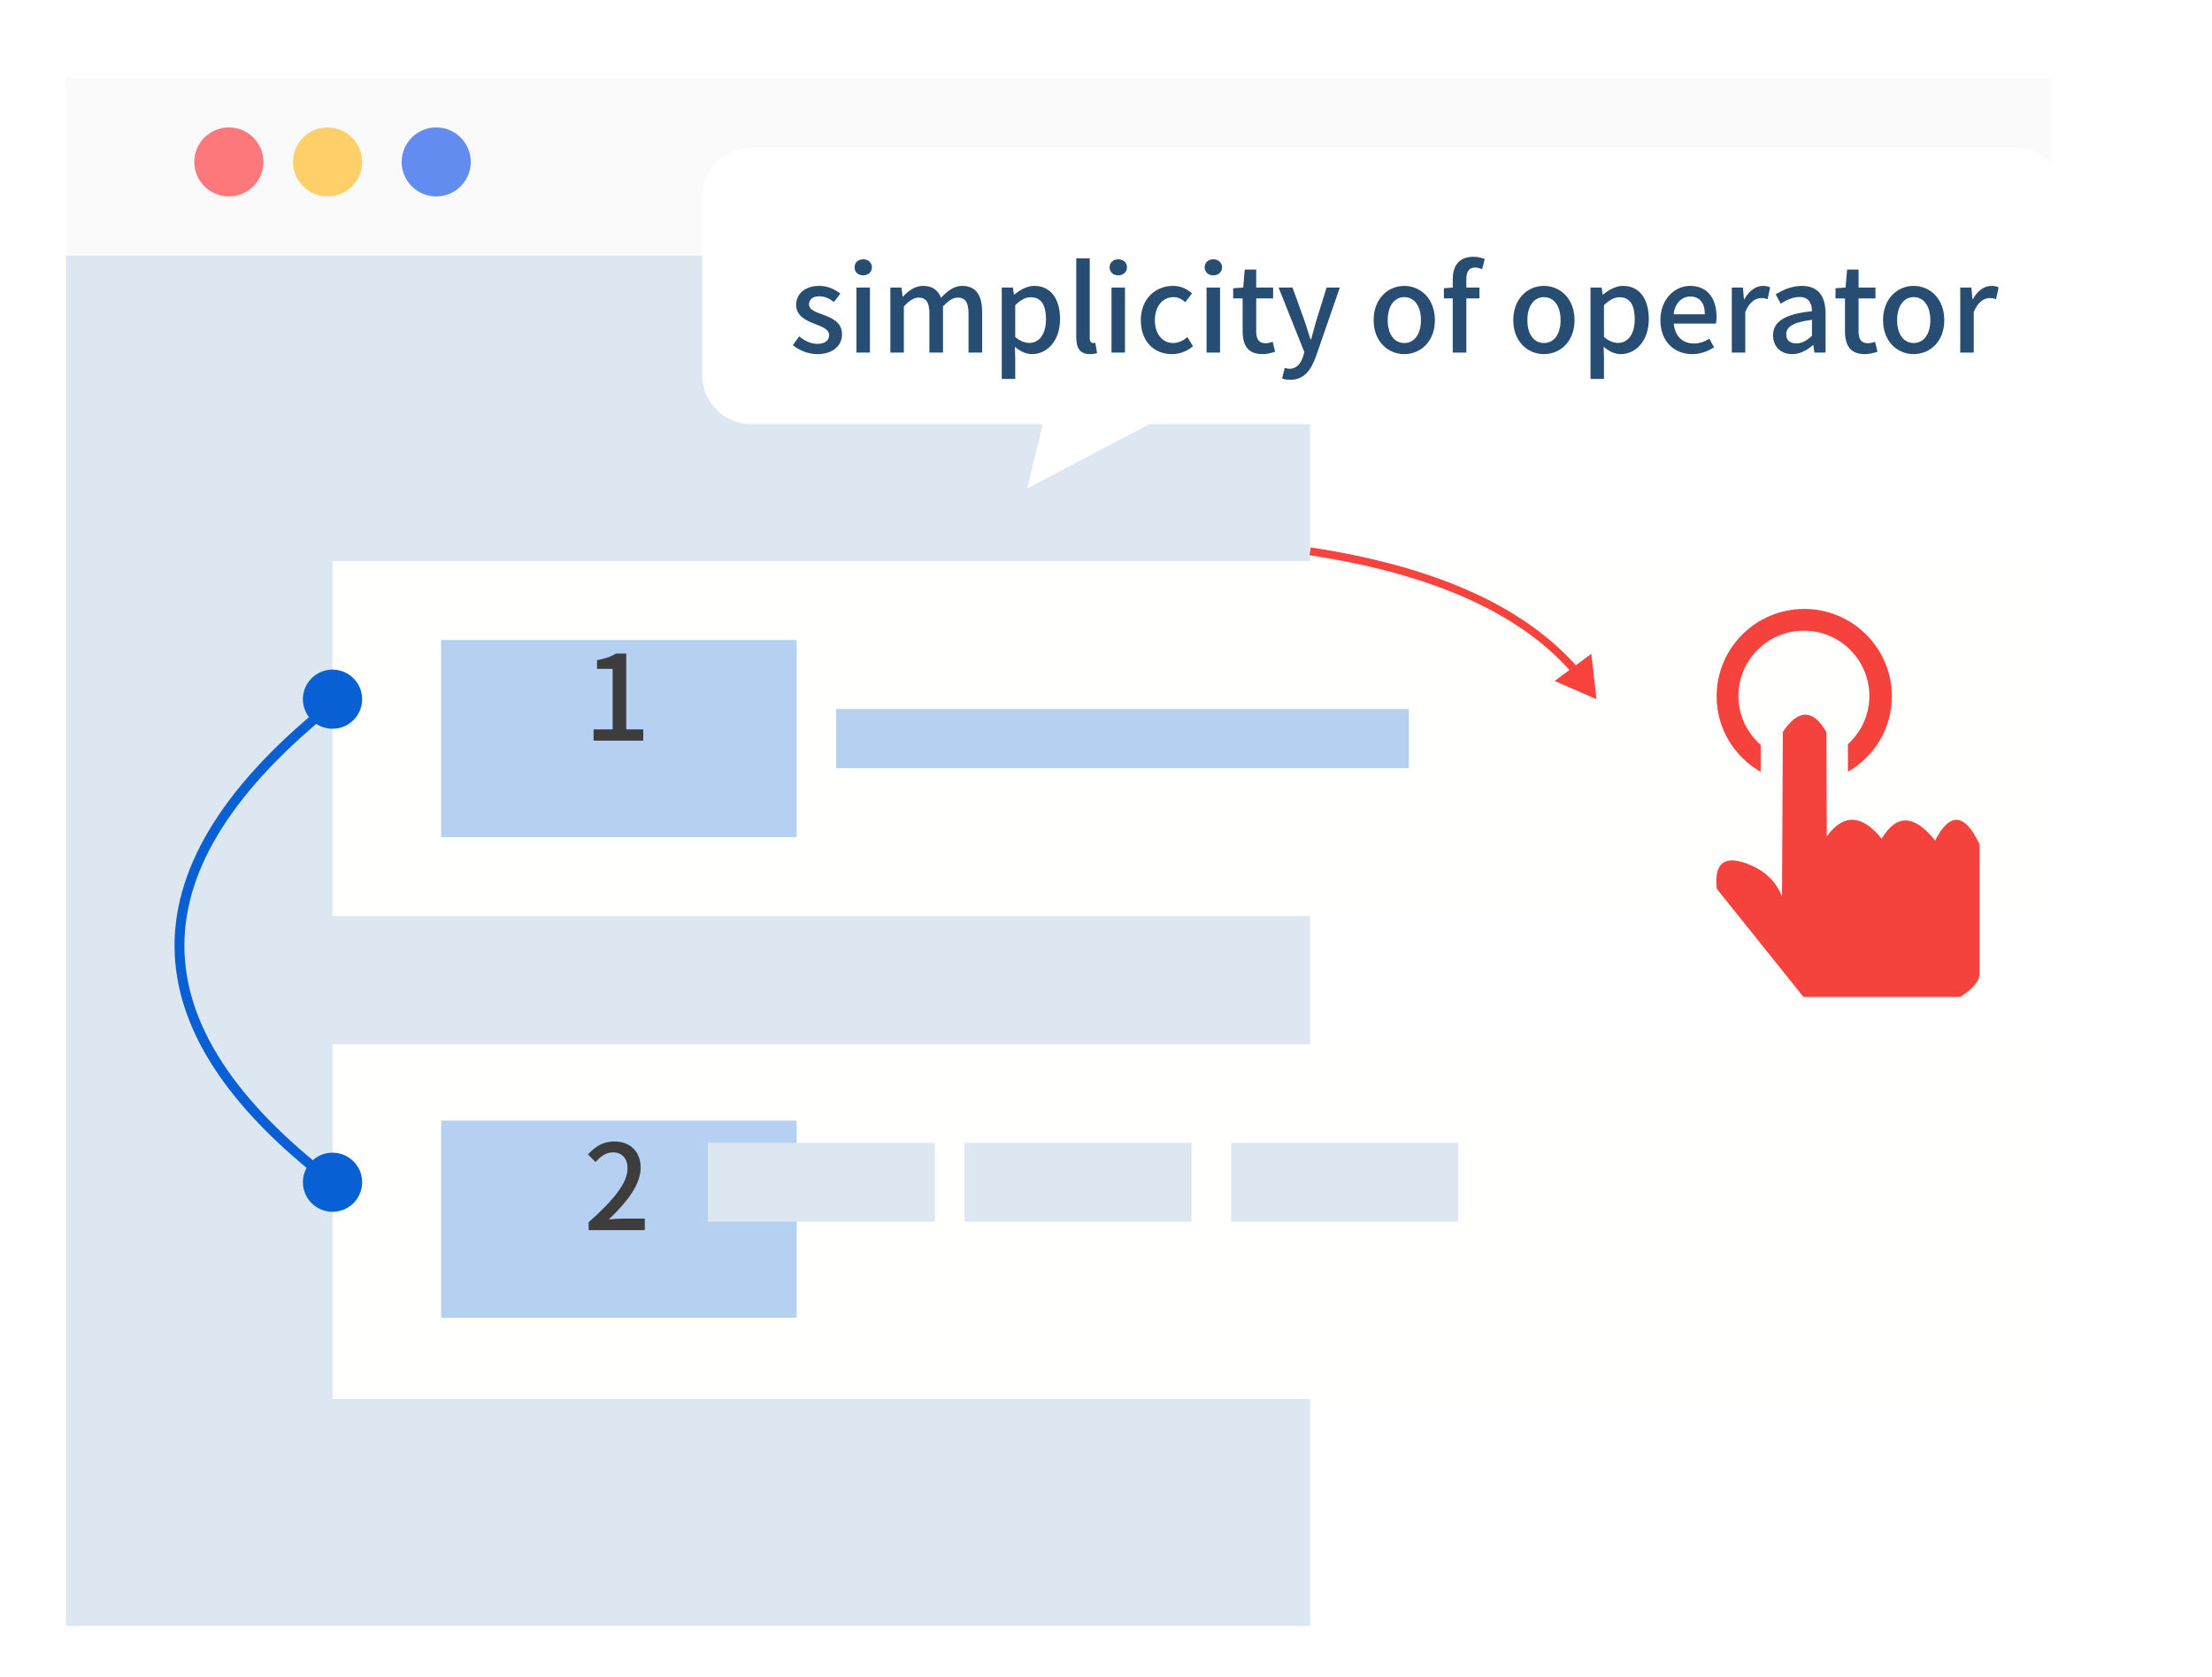 <svg xmlns="http://www.w3.org/2000/svg" xmlns:xlink="http://www.w3.org/1999/xlink" fill="none" version="1.1" width="103.946" height="78.798" viewBox="0 0 103.946 78.798"><defs><filter id="master_svg0_7_8613" filterUnits="objectBoundingBox" color-interpolation-filters="sRGB" x="-0.115" y="-0.444" width="1.229" height="2.111"><feFlood flood-opacity="0" result="BackgroundImageFix"/><feColorMatrix in="SourceAlpha" type="matrix" values="0 0 0 0 0 0 0 0 0 0 0 0 0 0 0 0 0 0 127 0"/><feOffset dy="1.852" dx="0"/><feGaussianBlur stdDeviation="2.315"/><feColorMatrix type="matrix" values="0 0 0 0 0.82 0 0 0 0 0.82 0 0 0 0 0.82 0 0 0 0.16 0"/><feBlend mode="normal" in2="BackgroundImageFix" result="effect1_dropShadow"/><feBlend mode="normal" in="SourceGraphic" in2="effect1_dropShadow" result="shape"/></filter><filter id="master_svg1_7_8665" filterUnits="objectBoundingBox" color-interpolation-filters="sRGB" x="-0.554" y="-0.8" width="2.109" height="3"><feFlood flood-opacity="0" result="BackgroundImageFix"/><feColorMatrix in="SourceAlpha" type="matrix" values="0 0 0 0 0 0 0 0 0 0 0 0 0 0 0 0 0 0 127 0"/><feOffset dy="1.852" dx="0"/><feGaussianBlur stdDeviation="2.315"/><feColorMatrix type="matrix" values="0 0 0 0 0.821 0 0 0 0 0.821 0 0 0 0 0.821 0 0 0 0.3 0"/><feBlend mode="normal" in2="BackgroundImageFix" result="effect1_dropShadow"/><feBlend mode="normal" in="SourceGraphic" in2="effect1_dropShadow" result="shape"/></filter><filter id="master_svg2_7_8620" filterUnits="objectBoundingBox" color-interpolation-filters="sRGB" x="-0.344" y="-2.666" width="1.688" height="7.665"><feFlood flood-opacity="0" result="BackgroundImageFix"/><feColorMatrix in="SourceAlpha" type="matrix" values="0 0 0 0 0 0 0 0 0 0 0 0 0 0 0 0 0 0 127 0"/><feOffset dy="1.852" dx="0"/><feGaussianBlur stdDeviation="2.315"/><feColorMatrix type="matrix" values="0 0 0 0 0.821 0 0 0 0 0.821 0 0 0 0 0.821 0 0 0 0.3 0"/><feBlend mode="normal" in2="BackgroundImageFix" result="effect1_dropShadow"/><feBlend mode="normal" in="SourceGraphic" in2="effect1_dropShadow" result="shape"/></filter><filter id="master_svg3_7_8666" filterUnits="objectBoundingBox" color-interpolation-filters="sRGB" x="-0.115" y="-0.444" width="1.229" height="2.111"><feFlood flood-opacity="0" result="BackgroundImageFix"/><feColorMatrix in="SourceAlpha" type="matrix" values="0 0 0 0 0 0 0 0 0 0 0 0 0 0 0 0 0 0 127 0"/><feOffset dy="1.852" dx="0"/><feGaussianBlur stdDeviation="2.315"/><feColorMatrix type="matrix" values="0 0 0 0 0.82 0 0 0 0 0.82 0 0 0 0 0.82 0 0 0 0.16 0"/><feBlend mode="normal" in2="BackgroundImageFix" result="effect1_dropShadow"/><feBlend mode="normal" in="SourceGraphic" in2="effect1_dropShadow" result="shape"/></filter><filter id="master_svg4_7_9420" filterUnits="objectBoundingBox" color-interpolation-filters="sRGB" x="-0.554" y="-0.8" width="2.109" height="3"><feFlood flood-opacity="0" result="BackgroundImageFix"/><feColorMatrix in="SourceAlpha" type="matrix" values="0 0 0 0 0 0 0 0 0 0 0 0 0 0 0 0 0 0 127 0"/><feOffset dy="1.852" dx="0"/><feGaussianBlur stdDeviation="2.315"/><feColorMatrix type="matrix" values="0 0 0 0 0.821 0 0 0 0 0.821 0 0 0 0 0.821 0 0 0 0.3 0"/><feBlend mode="normal" in2="BackgroundImageFix" result="effect1_dropShadow"/><feBlend mode="normal" in="SourceGraphic" in2="effect1_dropShadow" result="shape"/></filter><filter id="master_svg5_7_8623" filterUnits="objectBoundingBox" color-interpolation-filters="sRGB" x="-0.749" y="-0.559" width="2.497" height="2.396"><feFlood flood-opacity="0" result="BackgroundImageFix"/><feColorMatrix in="SourceAlpha" type="matrix" values="0 0 0 0 0 0 0 0 0 0 0 0 0 0 0 0 0 0 127 0"/><feOffset dy="1.852" dx="0"/><feGaussianBlur stdDeviation="2.315"/><feColorMatrix type="matrix" values="0 0 0 0 1 0 0 0 0 0.294 0 0 0 0 0.196 0 0 0 0.37 0"/><feBlend mode="normal" in2="BackgroundImageFix" result="effect1_dropShadow"/><feBlend mode="normal" in="SourceGraphic" in2="effect1_dropShadow" result="shape"/></filter><filter id="master_svg6_7_8645" filterUnits="objectBoundingBox" color-interpolation-filters="sRGB" x="-0.145" y="-0.463" width="1.289" height="2.158"><feFlood flood-opacity="0" result="BackgroundImageFix"/><feColorMatrix in="SourceAlpha" type="matrix" values="0 0 0 0 0 0 0 0 0 0 0 0 0 0 0 0 0 0 127 0"/><feOffset dy="1.852" dx="0"/><feGaussianBlur stdDeviation="2.315"/><feColorMatrix type="matrix" values="0 0 0 0 0.275 0 0 0 0 0.31 0 0 0 0 0.392 0 0 0 0.1 0"/><feBlend mode="normal" in2="BackgroundImageFix" result="effect1_dropShadow"/><feBlend mode="normal" in="SourceGraphic" in2="effect1_dropShadow" result="shape"/></filter></defs><g><g><g><g><rect x="0" y="0.798" width="100" height="78" rx="0" fill="#FFFFFF" fill-opacity="1"/></g><g><g><ellipse cx="9.362" cy="7.608" rx="1.624" ry="1.621" fill="#FC787A" fill-opacity="1"/></g><g><ellipse cx="14.002" cy="7.608" rx="1.624" ry="1.621" fill="#FFD06A" fill-opacity="1"/></g><g><ellipse cx="19.106" cy="7.608" rx="1.624" ry="1.621" fill="#628CF0" fill-opacity="1"/></g></g><g><g><g><rect x="3.097" y="3.672" width="93.27" height="8.337" rx="0" fill="#FAFAFA" fill-opacity="1"/></g><g><ellipse cx="10.754" cy="7.608" rx="1.624" ry="1.621" fill="#FC787A" fill-opacity="1"/></g><g><ellipse cx="15.394" cy="7.608" rx="1.624" ry="1.621" fill="#FFD06A" fill-opacity="1"/></g><g><ellipse cx="20.499" cy="7.608" rx="1.624" ry="1.621" fill="#628CF0" fill-opacity="1"/></g><g><rect x="3.097" y="12.008" width="58.468" height="64.379" rx="0" fill="#DDE7F1" fill-opacity="1"/></g></g></g><g filter="url(#master_svg0_7_8613)"><rect x="15.626" y="24.514" width="80.741" height="16.674" rx="0" fill="#FFFFFE" fill-opacity="1"/></g><g style="opacity:0.3;" filter="url(#master_svg1_7_8665)"><rect x="20.73" y="28.219" width="16.705" height="9.263" rx="0" fill="#0860D4" fill-opacity="1"/></g><g style="opacity:0.3;" filter="url(#master_svg2_7_8620)"><rect x="39.292" y="31.461" width="26.914" height="2.779" rx="0" fill="#0860D4" fill-opacity="1"/></g><g filter="url(#master_svg3_7_8666)"><rect x="15.626" y="47.208" width="80.741" height="16.674" rx="0" fill="#FFFFFE" fill-opacity="1"/></g><g style="opacity:0.3;" filter="url(#master_svg4_7_9420)"><rect x="20.73" y="50.798" width="16.705" height="9.263" rx="0" fill="#0860D4" fill-opacity="1"/></g><g><rect x="33.259" y="53.693" width="10.673" height="3.705" rx="0" fill="#DDE7F1" fill-opacity="1"/></g><g><rect x="45.324" y="53.693" width="10.673" height="3.705" rx="0" fill="#DDE7F1" fill-opacity="1"/></g><g><rect x="57.853" y="53.693" width="10.673" height="3.705" rx="0" fill="#DDE7F1" fill-opacity="1"/></g><g><path d="M8.202,44.429Q8.202,50.16,15.485,55.729L15.767,55.361Q8.665,49.931,8.665,44.429Q8.665,38.925,15.77,33.263L15.482,32.901Q8.202,38.702,8.202,44.429Z" fill-rule="evenodd" fill="#0860D4" fill-opacity="1"/></g><g><ellipse cx="15.626" cy="32.85" rx="1.392" ry="1.389" fill="#0860D4" fill-opacity="1"/></g><g><ellipse cx="15.626" cy="55.545" rx="1.392" ry="1.389" fill="#0860D4" fill-opacity="1"/></g><g><path d="M74.051,31.257L74.779,30.718L75.022,32.85L73.054,31.995L73.752,31.478Q70.061,27.379,61.537,26.086L61.593,25.72Q70.275,27.037,74.051,31.257Z" fill-rule="evenodd" fill="#F7423D" fill-opacity="1"/></g><g filter="url(#master_svg5_7_8623)"><path d="M84.748,44.988L80.673,39.906Q80.467,38.01,82.303,38.809Q83.362,39.283,83.74,40.279L83.778,32.539Q84.873,30.909,85.826,32.539L85.844,37.44Q87.028,35.831,88.421,37.552Q89.466,35.799,90.935,37.637Q91.976,35.61,93.021,37.813L93.021,43.965Q92.96,44.445,92.113,44.988L84.748,44.988Z" fill="#F6423D" fill-opacity="1" style="mix-blend-mode:passthrough"/></g><g><path d="M84.784,28.609C82.511,28.609,80.667,30.45,80.667,32.719C80.667,34.242,81.506,35.556,82.738,36.266L82.738,34.995C82.101,34.432,81.691,33.619,81.691,32.703C81.691,31.007,83.069,29.632,84.768,29.632C86.467,29.632,87.845,31.007,87.845,32.703C87.845,33.601,87.451,34.401,86.836,34.963L86.836,36.262C88.065,35.551,88.902,34.239,88.902,32.719C88.902,30.45,87.058,28.609,84.784,28.609Z" fill="#F6423D" fill-opacity="1" style="mix-blend-mode:passthrough"/></g><g transform="matrix(1,0,0,-1,0,49.596)" filter="url(#master_svg6_7_8645)"><path d="M33,38.483C33,39.761,34.037,40.798,35.315,40.798L94.685,40.798C95.964,40.798,97,39.761,97,38.483L97,30.128C97,28.849,95.964,27.812,94.685,27.812L54,27.812L48.273,24.798L49,27.812L35.315,27.812C34.037,27.812,33,28.849,33,30.128L33,38.483Z" fill="#FFFFFF" fill-opacity="1"/></g><g><path d="M38.406,16.638C39.162,16.638,39.568,16.222,39.568,15.71C39.568,15.133,39.095,14.944,38.668,14.783C38.334,14.66,38.017,14.56,38.017,14.299C38.017,14.088,38.173,13.921,38.506,13.921C38.762,13.921,38.979,14.032,39.19,14.188L39.49,13.793C39.24,13.599,38.907,13.432,38.495,13.432C37.823,13.432,37.412,13.816,37.412,14.327C37.412,14.844,37.879,15.06,38.284,15.216C38.618,15.344,38.962,15.466,38.962,15.744C38.962,15.977,38.79,16.155,38.423,16.155C38.095,16.155,37.829,16.022,37.556,15.805L37.256,16.216C37.551,16.461,37.984,16.638,38.406,16.638ZM40.246,16.566L40.879,16.566L40.879,13.51L40.246,13.51L40.246,16.566ZM40.562,12.938C40.796,12.938,40.974,12.782,40.974,12.56C40.974,12.332,40.796,12.182,40.562,12.182C40.329,12.182,40.157,12.332,40.157,12.56C40.157,12.782,40.329,12.938,40.562,12.938ZM41.84,16.566L42.474,16.566L42.474,14.399C42.729,14.121,42.957,13.982,43.163,13.982C43.513,13.982,43.674,14.194,43.674,14.721L43.674,16.566L44.313,16.566L44.313,14.399C44.569,14.121,44.791,13.982,45.002,13.982C45.347,13.982,45.513,14.194,45.513,14.721L45.513,16.566L46.152,16.566L46.152,14.644C46.152,13.866,45.852,13.432,45.213,13.432C44.83,13.432,44.519,13.671,44.219,13.993C44.085,13.643,43.83,13.432,43.374,13.432C42.996,13.432,42.691,13.66,42.429,13.938L42.413,13.938L42.363,13.51L41.84,13.51L41.84,16.566ZM47.075,17.805L47.708,17.805L47.708,16.816L47.691,16.294C47.953,16.516,48.225,16.638,48.497,16.638C49.186,16.638,49.814,16.038,49.814,14.988C49.814,14.049,49.381,13.432,48.603,13.432C48.264,13.432,47.93,13.621,47.664,13.843L47.647,13.843L47.597,13.51L47.075,13.51L47.075,17.805ZM48.375,16.111C48.186,16.111,47.947,16.038,47.708,15.833L47.708,14.338C47.969,14.088,48.197,13.966,48.436,13.966C48.947,13.966,49.153,14.36,49.153,14.999C49.153,15.716,48.819,16.111,48.375,16.111ZM51.209,16.638C51.364,16.638,51.475,16.616,51.553,16.588L51.47,16.105C51.414,16.116,51.392,16.116,51.364,16.116C51.287,16.116,51.209,16.055,51.209,15.883L51.209,12.138L50.575,12.138L50.575,15.849C50.575,16.344,50.748,16.638,51.209,16.638ZM52.231,16.566L52.865,16.566L52.865,13.51L52.231,13.51L52.231,16.566ZM52.548,12.938C52.781,12.938,52.959,12.782,52.959,12.56C52.959,12.332,52.781,12.182,52.548,12.182C52.315,12.182,52.142,12.332,52.142,12.56C52.142,12.782,52.315,12.938,52.548,12.938ZM55.071,16.638C55.421,16.638,55.782,16.511,56.06,16.261L55.798,15.838C55.615,15.994,55.387,16.116,55.132,16.116C54.62,16.116,54.27,15.688,54.27,15.044C54.27,14.394,54.637,13.96,55.148,13.96C55.36,13.96,55.532,14.049,55.698,14.199L56.015,13.782C55.793,13.588,55.51,13.432,55.121,13.432C54.315,13.432,53.609,14.021,53.609,15.044C53.609,16.055,54.243,16.638,55.071,16.638ZM56.699,16.566L57.332,16.566L57.332,13.51L56.699,13.51L56.699,16.566ZM57.015,12.938C57.249,12.938,57.427,12.782,57.427,12.56C57.427,12.332,57.249,12.182,57.015,12.182C56.782,12.182,56.61,12.332,56.61,12.56C56.61,12.782,56.782,12.938,57.015,12.938ZM59.321,16.638C59.544,16.638,59.749,16.583,59.921,16.527L59.805,16.055C59.716,16.094,59.583,16.127,59.477,16.127C59.16,16.127,59.032,15.938,59.032,15.572L59.032,14.021L59.827,14.021L59.827,13.51L59.032,13.51L59.032,12.665L58.493,12.665L58.421,13.51L57.949,13.543L57.949,14.021L58.393,14.021L58.393,15.566C58.393,16.211,58.632,16.638,59.321,16.638ZM62.961,13.51L62.339,13.51L61.85,15.083L61.611,15.944L61.583,15.944C61.488,15.66,61.394,15.355,61.305,15.083L60.738,13.51L60.083,13.51L61.294,16.544L61.233,16.755C61.122,17.083,60.927,17.327,60.594,17.327C60.516,17.327,60.427,17.3,60.372,17.283L60.249,17.783C60.355,17.822,60.477,17.844,60.633,17.844C61.277,17.844,61.6,17.405,61.838,16.75L62.961,13.51ZM65.989,16.638C66.745,16.638,67.428,16.055,67.428,15.044C67.428,14.021,66.745,13.432,65.989,13.432C65.234,13.432,64.55,14.021,64.55,15.044C64.55,16.055,65.234,16.638,65.989,16.638ZM65.989,16.116C65.511,16.116,65.211,15.688,65.211,15.044C65.211,14.394,65.511,13.96,65.989,13.96C66.473,13.96,66.773,14.394,66.773,15.044C66.773,15.688,66.473,16.116,65.989,16.116ZM69.773,12.171C69.634,12.11,69.44,12.065,69.234,12.065C68.551,12.065,68.267,12.499,68.267,13.127L68.267,13.51L67.851,13.543L67.851,14.021L68.267,14.021L68.267,16.566L68.906,16.566L68.906,14.021L69.523,14.021L69.523,13.51L68.906,13.51L68.906,13.121C68.906,12.749,69.04,12.571,69.312,12.571C69.418,12.571,69.534,12.599,69.645,12.649L69.773,12.171ZM72.552,16.638C73.307,16.638,73.991,16.055,73.991,15.044C73.991,14.021,73.307,13.432,72.552,13.432C71.796,13.432,71.112,14.021,71.112,15.044C71.112,16.055,71.796,16.638,72.552,16.638ZM72.552,16.116C72.074,16.116,71.774,15.688,71.774,15.044C71.774,14.394,72.074,13.96,72.552,13.96C73.035,13.96,73.335,14.394,73.335,15.044C73.335,15.688,73.035,16.116,72.552,16.116ZM74.741,17.805L75.374,17.805L75.374,16.816L75.358,16.294C75.619,16.516,75.891,16.638,76.163,16.638C76.852,16.638,77.48,16.038,77.48,14.988C77.48,14.049,77.047,13.432,76.269,13.432C75.93,13.432,75.597,13.621,75.33,13.843L75.313,13.843L75.263,13.51L74.741,13.51L74.741,17.805ZM76.041,16.111C75.852,16.111,75.613,16.038,75.374,15.833L75.374,14.338C75.635,14.088,75.863,13.966,76.102,13.966C76.613,13.966,76.819,14.36,76.819,14.999C76.819,15.716,76.486,16.111,76.041,16.111ZM79.514,16.638C79.914,16.638,80.264,16.505,80.547,16.316L80.325,15.91C80.103,16.055,79.87,16.138,79.597,16.138C79.069,16.138,78.703,15.788,78.653,15.205L80.636,15.205C80.653,15.133,80.664,15.005,80.664,14.883C80.664,14.016,80.231,13.432,79.419,13.432C78.703,13.432,78.025,14.049,78.025,15.044C78.025,16.049,78.686,16.638,79.514,16.638ZM78.647,14.766C78.708,14.227,79.047,13.932,79.431,13.932C79.875,13.932,80.114,14.238,80.114,14.766L78.647,14.766ZM81.381,16.566L82.014,16.566L82.014,14.66C82.209,14.177,82.509,14.005,82.759,14.005C82.881,14.005,82.959,14.021,83.065,14.055L83.181,13.499C83.087,13.454,82.987,13.432,82.837,13.432C82.509,13.432,82.187,13.666,81.97,14.06L81.953,14.06L81.903,13.51L81.381,13.51L81.381,16.566ZM84.22,16.638C84.587,16.638,84.915,16.455,85.193,16.216L85.209,16.216L85.265,16.566L85.787,16.566L85.787,14.727C85.787,13.916,85.437,13.432,84.676,13.432C84.187,13.432,83.759,13.632,83.442,13.832L83.681,14.266C83.943,14.099,84.243,13.955,84.565,13.955C85.015,13.955,85.143,14.266,85.148,14.621C83.876,14.76,83.32,15.099,83.32,15.755C83.32,16.294,83.692,16.638,84.22,16.638ZM84.415,16.133C84.143,16.133,83.937,16.011,83.937,15.71C83.937,15.366,84.243,15.138,85.148,15.027L85.148,15.777C84.898,16.005,84.682,16.133,84.415,16.133ZM87.627,16.638C87.849,16.638,88.054,16.583,88.227,16.527L88.11,16.055C88.021,16.094,87.888,16.127,87.782,16.127C87.465,16.127,87.338,15.938,87.338,15.572L87.338,14.021L88.132,14.021L88.132,13.51L87.338,13.51L87.338,12.665L86.799,12.665L86.726,13.51L86.254,13.543L86.254,14.021L86.699,14.021L86.699,15.566C86.699,16.211,86.937,16.638,87.627,16.638ZM89.927,16.638C90.683,16.638,91.366,16.055,91.366,15.044C91.366,14.021,90.683,13.432,89.927,13.432C89.171,13.432,88.488,14.021,88.488,15.044C88.488,16.055,89.171,16.638,89.927,16.638ZM89.927,16.116C89.449,16.116,89.149,15.688,89.149,15.044C89.149,14.394,89.449,13.96,89.927,13.96C90.41,13.96,90.71,14.394,90.71,15.044C90.71,15.688,90.41,16.116,89.927,16.116ZM92.116,16.566L92.75,16.566L92.75,14.66C92.944,14.177,93.244,14.005,93.494,14.005C93.616,14.005,93.694,14.021,93.8,14.055L93.917,13.499C93.822,13.454,93.722,13.432,93.572,13.432C93.244,13.432,92.922,13.666,92.705,14.06L92.689,14.06L92.639,13.51L92.116,13.51L92.116,16.566Z" fill="#274E72" fill-opacity="1"/></g></g></g><g><path d="M27.894,34.798L30.228,34.798L30.228,34.27L29.428,34.27L29.428,30.708L28.944,30.708C28.711,30.853,28.439,30.947,28.055,31.019L28.055,31.425L28.789,31.425L28.789,34.27L27.894,34.27L27.894,34.798Z" fill="#3D3D3D" fill-opacity="1"/></g><g><path d="M27.661,57.798L30.3,57.798L30.3,57.253L29.278,57.253C29.078,57.253,28.822,57.27,28.611,57.292C29.478,56.464,30.106,55.647,30.106,54.858C30.106,54.119,29.622,53.63,28.872,53.63C28.339,53.63,27.978,53.864,27.628,54.242L27.989,54.597C28.205,54.347,28.472,54.142,28.794,54.142C29.25,54.142,29.489,54.447,29.489,54.892C29.489,55.564,28.867,56.359,27.661,57.426L27.661,57.798Z" fill="#3D3D3D" fill-opacity="1"/></g></g></svg>